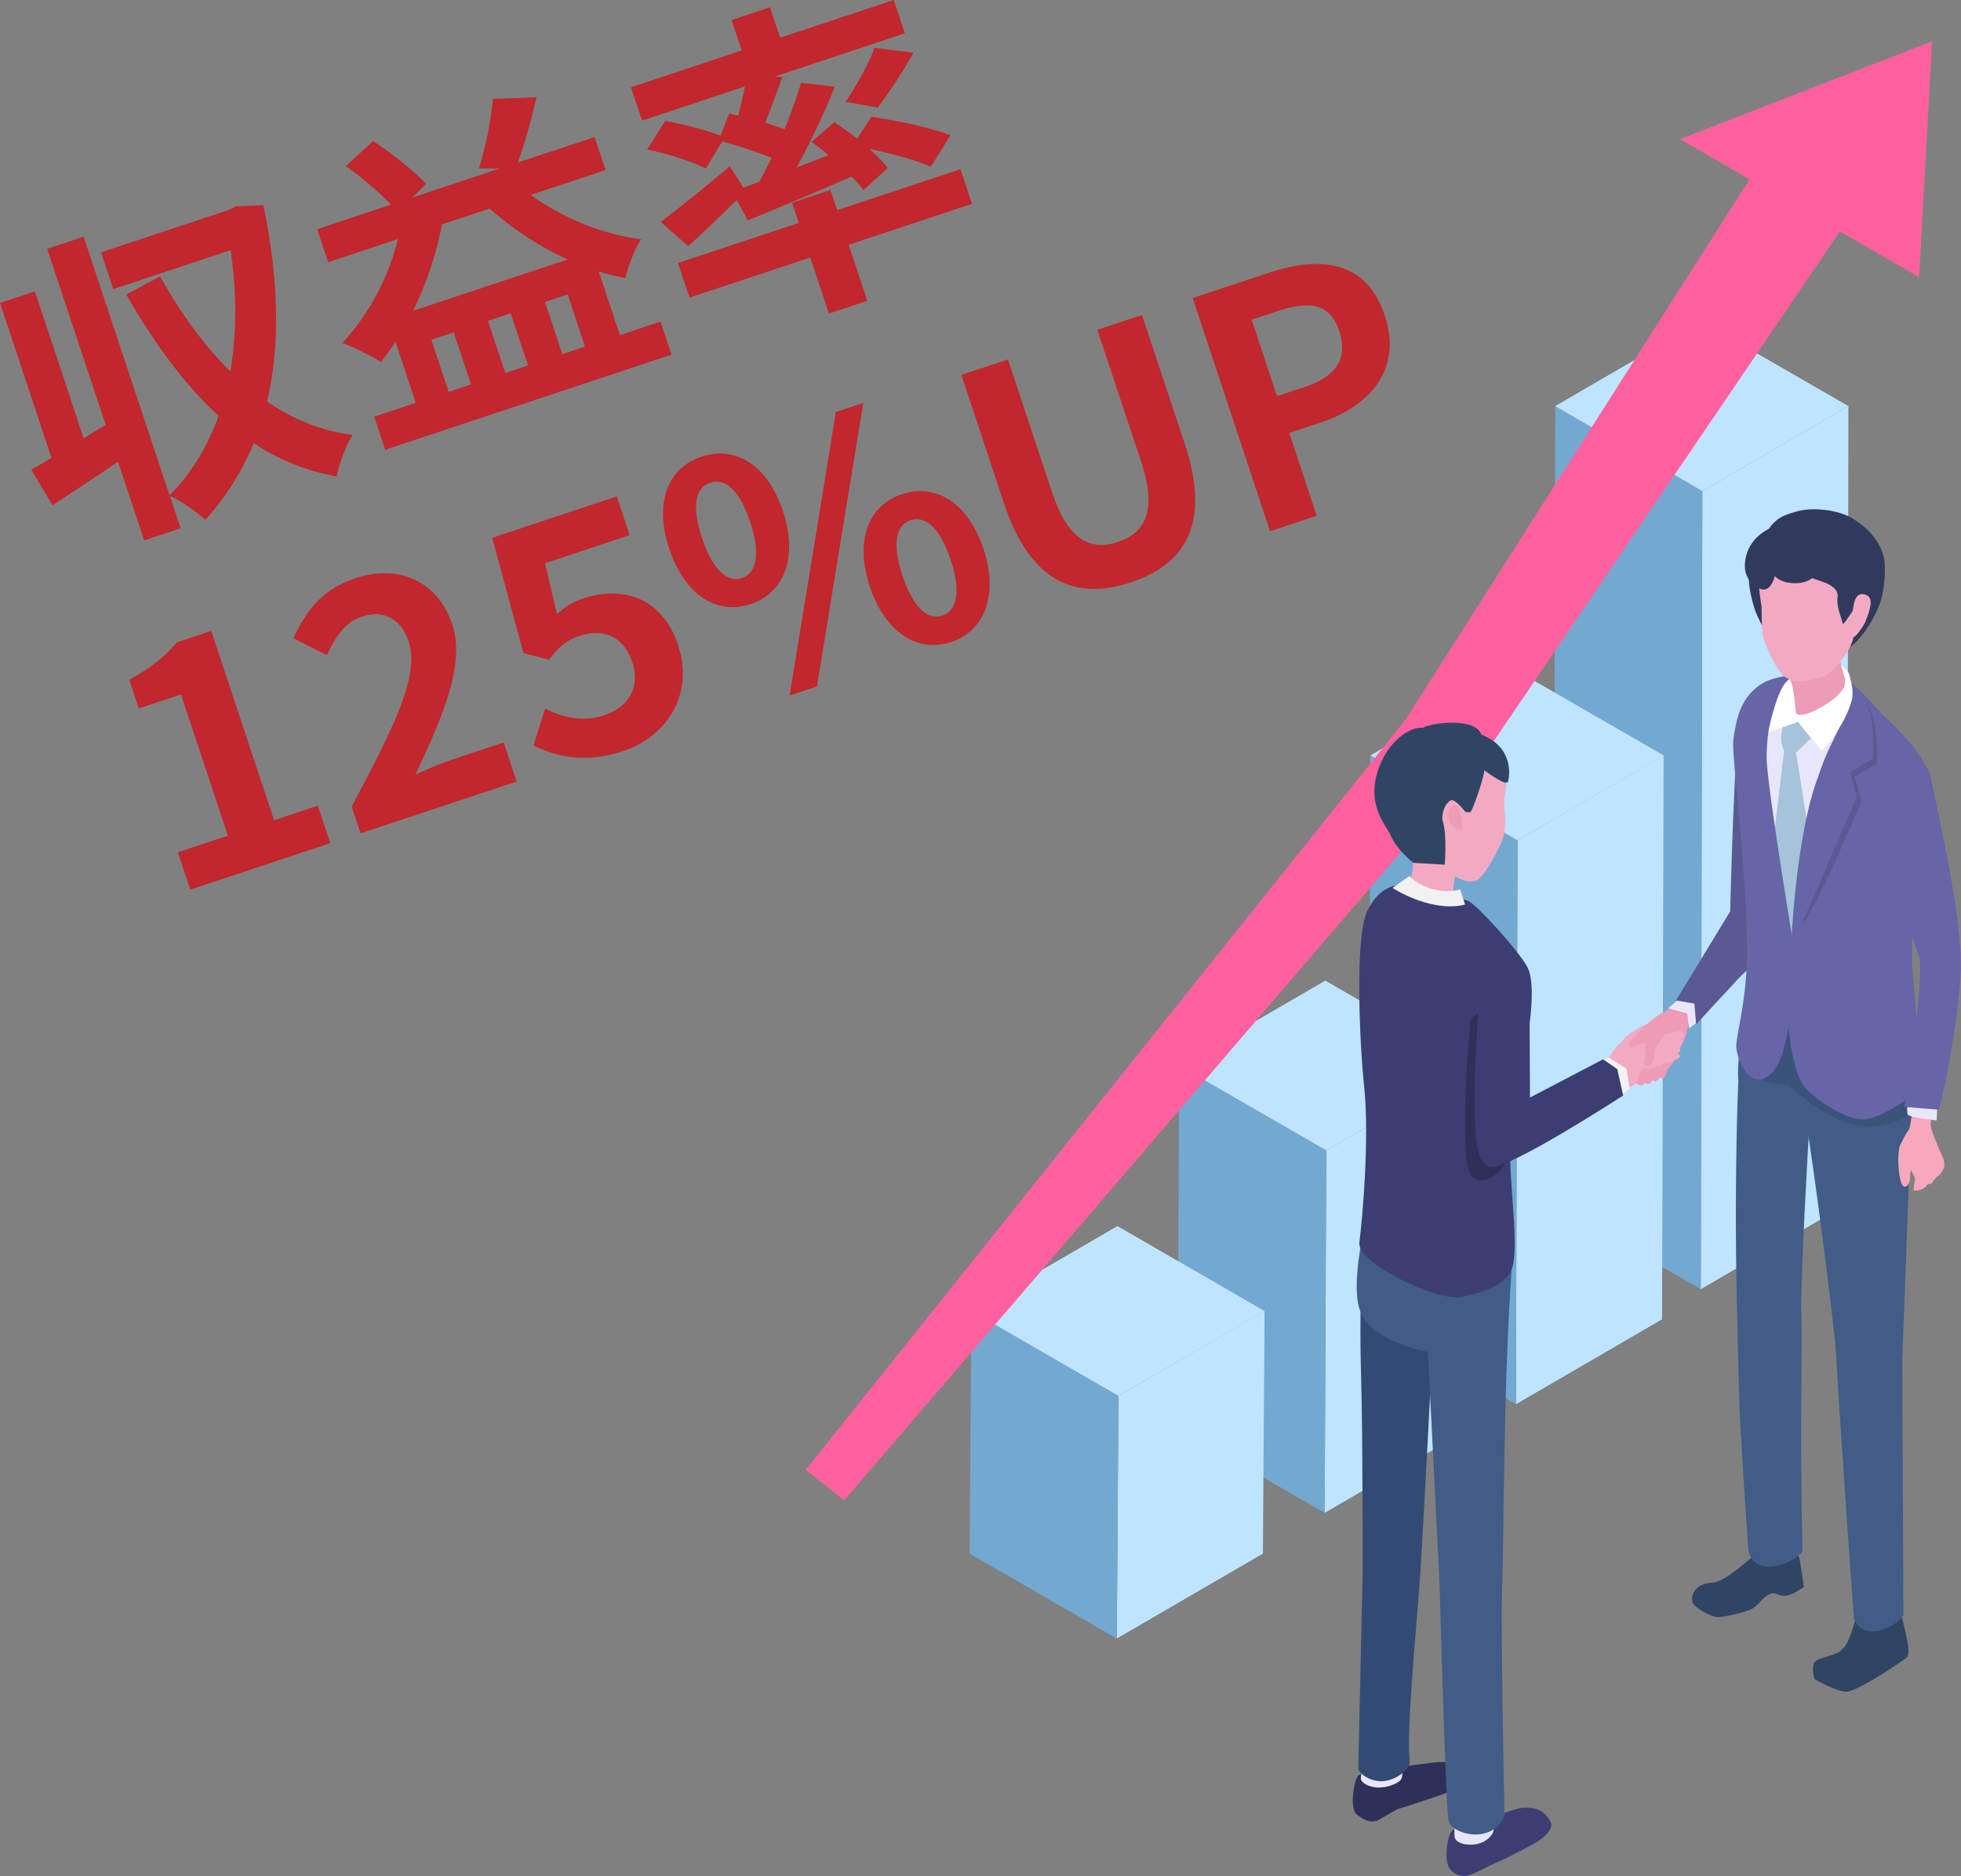 <svg xmlns="http://www.w3.org/2000/svg" id="_&#x30EC;&#x30A4;&#x30E4;&#x30FC;_2" data-name="&#x30EC;&#x30A4;&#x30E4;&#x30FC; 2" viewBox="0 0 226.44 216.67"><rect x="0" y="0" width="226.44" height="216.67" fill="#808080" stroke="none"/><defs><style>      .cls-1 {        fill: #2f3059;      }      .cls-1, .cls-2, .cls-3, .cls-4, .cls-5, .cls-6, .cls-7, .cls-8, .cls-9, .cls-10, .cls-11, .cls-12, .cls-13, .cls-14, .cls-15, .cls-16, .cls-17, .cls-18, .cls-19, .cls-20 {        stroke-width: 0px;      }      .cls-2 {        fill: #334b74;      }      .cls-3 {        fill: #c1272d;      }      .cls-4 {        fill: #313a5d;      }      .cls-5 {        fill: #f2f2f2;      }      .cls-6 {        fill: #73a9d1;      }      .cls-7 {        fill: #3c3e73;      }      .cls-8 {        fill: #304464;      }      .cls-9 {        fill: #ed9bb6;      }      .cls-10 {        fill: #f7a8bd;      }      .cls-11 {        fill: #bfe4ff;      }      .cls-12 {        fill: #415c87;      }      .cls-13 {        fill: #5a5994;      }      .cls-14 {        fill: #fe619d;      }      .cls-15 {        fill: #a5c3d9;      }      .cls-16 {        fill: #6665a7;      }      .cls-17 {        fill: #fff;      }      .cls-18 {        fill: #f2aac2;      }      .cls-19 {        fill: #3b537a;      }      .cls-20 {        fill: #e8e6fb;      }    </style></defs><g id="Layer_1" data-name="Layer 1"><g><g><path class="cls-3" d="M30.41,23.68c1.84,8.83,1.92,16.35.43,22.69,2.98,2.04,6.25,3.41,9.87,3.86-.74,1.17-1.58,3.39-1.83,4.8-3.52-.65-6.69-1.93-9.58-3.84-1.37,3.28-3.22,6.23-5.58,8.83-1.02-.87-2.79-2.22-4.09-2.72l1.23,3.71-4.21,1.4-3.02-9.08c-2.63,1.8-5.32,3.54-7.57,5.02l-2.45-4.11c.71-.4,1.49-.86,2.34-1.34L0,34.99l4.03-1.34,5.63,16.97,2.54-1.57-6.75-20.31,4.21-1.4,9.92,29.87c2.48-2.48,4.39-5.61,5.66-9.18-3.94-3.61-7.42-8.39-10.66-14.01l3.9-2.1c2.37,4.22,5.06,7.96,8.12,10.98.72-4.27.77-8.97.03-14.01l-13.55,4.5-1.41-4.25,14.82-4.92.68-.39,3.22-.14Z"></path><path class="cls-3" d="M61.28,22.51c3.67,2.66,8.38,4.6,12.75,5.12-.75,1.14-1.53,3.17-1.82,4.48-1.03-.18-2.05-.45-3.07-.75l2.44,7.34,4.69-1.56,1.27,3.82-33.06,10.98-1.27-3.82,4.8-1.59-2.34-7.05c-.53.82-1.09,1.57-1.69,2.33-.98-.64-3.21-1.76-4.44-2.2,3.03-3.27,5.32-7.54,6.42-12.01l-8.07,2.68-1.27-3.81,8.54-2.84c-1.4-1.43-3.45-3.21-5.23-4.44l3.15-2.9c2.21,1.44,4.74,3.47,6.12,4.95l-1.58,1.57,10.1-3.35h-2.42c.76-2.31,1.42-5.68,1.61-8.04l5.06-.19c-.64,2.67-1.41,5.47-2.18,7.54l8.87-2.94,1.27,3.81-8.65,2.87ZM65.54,29.97c-3.23-1.47-6.33-3.51-9.01-5.88l-5.49,1.82c-.66,3.49-1.82,6.9-3.34,9.98l17.84-5.92ZM52.39,38.37l-2.58.86,2,6.03,2.58-.86-2-6.03ZM58.97,36.18l-2.62.87,2,6.03,2.62-.87-2-6.03ZM67.55,40.03l-2-6.03-2.62.87,2,6.03,2.62-.87Z"></path><path class="cls-3" d="M87.71,20.95c.47-.88.93-1.8,1.4-2.72-1.68-.69-3.85-1.38-5.71-1.9l-1.9,3.13c-1.51-.79-4.49-1.74-6.78-2.19l2.09-3.31c1.97.35,4.66,1.03,6.38,1.71l1.01-2.55,1.04.22c.29-1.07.57-2.29.78-3.36l-11.88,3.95-1.28-3.85,12.79-4.25-1.17-3.52,4.43-1.47,1.17,3.52,13.12-4.36,1.28,3.85-15.04,5,.9.03c-.64,1.83-1.35,3.72-1.99,5.3.81.25,1.57.49,2.26.74.74-1.9,1.42-3.74,1.89-5.35l3.9.44c-1.21,3.03-2.8,6.38-4.41,9.33l3.68-1.42c-.63-.56-1.32-1.05-1.96-1.53l2.63-2.28c.83.57,1.78,1.22,2.65,1.9l1.63-2.52c2.92.4,6.96,1.28,9.14,2.13l-2.27,3.62c-1.6-.68-4.45-1.51-7.09-2.04.86.76,1.6,1.53,2.1,2.21l-2.79,2.54c-.36-.48-.82-1.02-1.37-1.56-4.26,1.86-8.59,3.66-11.99,5.07l-1.27-2.36c-1.92,1.89-3.94,3.81-5.61,5.33l-3.19-2.81c2.05-1.49,5.09-3.99,8-6.41l1.55,2.47,1.9-.71ZM96.67,24.27l14.24-4.73,1.33,4-14.24,4.73,2.15,6.47-4.43,1.47-2.15-6.47-13.95,4.63-1.33-4,13.95-4.63-.77-2.33,4.43-1.47.77,2.33ZM97.64,11.76c1.22-1.78,2.63-4.34,3.37-6.24l4.47.57c-1.29,2.32-2.85,4.66-4.11,6.33l-3.73-.66Z"></path><path class="cls-3" d="M20.54,98.43l5.78-1.92-5.42-16.31-4.87,1.62-1.1-3.31c2.52-1.4,4.14-2.71,5.5-4.33l3.96-1.32,7.26,21.87,5.05-1.68,1.44,4.32-16.17,5.37-1.44-4.32Z"></path><path class="cls-3" d="M40.61,93.14c4.79-9.01,7.89-15.12,6.59-19.01-.88-2.65-2.86-3.77-5.44-2.91-1.96.65-3.13,2.49-4.01,4.44l-3.87-1.94c1.59-3.47,3.5-5.72,7.17-6.94,5.09-1.69,9.54.42,11.18,5.36,1.52,4.58-1.13,10.7-4.26,17.31,1.3-.59,3.03-1.33,4.3-1.75l5.89-1.95,1.5,4.51-18.02,5.98-1.03-3.09Z"></path><path class="cls-3" d="M61.6,86.09l1.34-4.24c2.02.98,4.32,1.59,6.83.76,2.8-.93,4.22-3.22,3.24-6.16-.96-2.91-3.32-3.94-6.05-3.03-1.6.53-2.34,1.22-3.56,2.76l-2.95-.75-3.62-13.32,14.39-4.78,1.48,4.47-9.77,3.25,1.39,5.87c.93-.83,1.76-1.39,2.99-1.8,4.5-1.5,9.13-.21,10.99,5.39,1.92,5.78-1.4,10.59-6.38,12.24-4.25,1.41-7.64.68-10.3-.65Z"></path><path class="cls-3" d="M77.28,63.37c-1.79-5.38-.12-9.36,3.73-10.64,3.85-1.28,7.6.9,9.39,6.28,1.8,5.41.12,9.48-3.73,10.76-3.85,1.28-7.59-.99-9.39-6.4ZM86.62,60.27c-1.32-3.96-3.04-5.04-4.61-4.52-1.56.52-2.27,2.41-.95,6.37,1.32,3.96,3.05,5.16,4.61,4.64,1.56-.52,2.27-2.53.95-6.49ZM96.52,47.58l3.16-1.05-5.34,32.75-3.16,1.05,5.34-32.75ZM100.44,67.74c-1.8-5.41-.1-9.41,3.72-10.67,3.82-1.27,7.6.9,9.4,6.32,1.79,5.38.09,9.49-3.73,10.76-3.81,1.27-7.6-1.03-9.39-6.4ZM109.77,64.64c-1.32-3.96-3.06-5.08-4.62-4.56-1.56.52-2.25,2.44-.94,6.4,1.32,3.96,3.03,5.12,4.6,4.61,1.56-.52,2.28-2.49.96-6.45Z"></path><path class="cls-3" d="M115.93,58.12l-4.92-14.82,5.38-1.79,5.08,15.3c1.86,5.6,4.45,6.83,7.57,5.8,3.2-1.06,4.6-3.63,2.75-9.22l-5.08-15.3,5.16-1.71,4.92,14.82c2.97,8.94.37,13.87-6.21,16.06-6.54,2.17-11.68-.19-14.65-9.13Z"></path><path class="cls-3" d="M137.73,34.42l8.83-2.93c5.96-1.98,11.24-1.39,13.35,4.97,2.04,6.14-1.66,10.43-7.44,12.35l-3.6,1.19,3.17,9.56-5.38,1.79-8.94-26.92ZM150.7,44.68c3.71-1.23,4.97-3.38,3.94-6.47-1.04-3.12-3.35-3.53-7.06-2.3l-3.05,1.01,2.93,8.83,3.23-1.07Z"></path></g><g><g><g><g><polygon class="cls-11" points="213.44 46.9 213.25 139.08 196.39 148.89 196.57 56.71 213.44 46.9"></polygon><polygon class="cls-6" points="196.57 56.71 196.39 148.89 179.4 139.08 179.58 46.9 196.57 56.71"></polygon><polygon class="cls-11" points="213.44 46.9 196.57 56.71 179.58 46.9 196.45 37.1 213.44 46.9"></polygon></g><g><polygon class="cls-11" points="192.1 87.24 191.92 152.37 175.05 162.17 175.23 97.05 192.1 87.24"></polygon><polygon class="cls-6" points="175.23 97.05 175.05 162.17 158.06 152.36 158.24 87.24 175.23 97.05"></polygon><polygon class="cls-11" points="192.1 87.24 175.23 97.05 158.24 87.24 175.11 77.44 192.1 87.24"></polygon></g><g><polygon class="cls-11" points="170.02 123.06 169.83 164.91 152.96 174.72 153.15 132.86 170.02 123.06"></polygon><polygon class="cls-6" points="153.15 132.86 152.96 174.72 135.98 164.91 136.16 123.06 153.15 132.86"></polygon><polygon class="cls-11" points="170.02 123.06 153.15 132.86 136.16 123.06 153.03 113.25 170.02 123.06"></polygon></g><g><polygon class="cls-11" points="146.02 151.41 145.83 179.43 128.96 189.23 129.15 161.21 146.02 151.41"></polygon><polygon class="cls-6" points="129.15 161.21 128.96 189.23 111.97 179.43 112.16 151.4 129.15 161.21"></polygon><polygon class="cls-11" points="146.02 151.41 129.15 161.21 112.16 151.4 129.03 141.6 146.02 151.41"></polygon></g></g><polygon class="cls-14" points="221.6 32.01 223.1 4.77 193.99 16.07 202.02 20.71 162.33 83.06 93.03 169.75 97.48 173.28 171.46 87.1 212.45 26.73 221.6 32.01 221.6 32.01"></polygon></g><g><g><g><g><path class="cls-1" d="M159.33,204.04c.66.34,4.8-.34,6.38-.51,1.34-.14,2.31.07,2.78.73.47.67.38,1.98-.45,2.39-1.07.53-6.69,2.3-6.69,2.3,0,0-1.05.58-2.07,1.18-1.02.59-1.96-.1-2.55-.52-1.02-.73-.3-4.26.12-4.57.42-.31,2.48-1.01,2.48-1.01Z"></path><path class="cls-20" d="M161.83,205.42c-.29.59-1.79,1.08-2.78,1.02-1-.06-1.86-.52-1.91-1.03-.04-.51.67-2.82.63-4.71l4.07-.07s.28,4.2,0,4.78Z"></path><path class="cls-2" d="M165.39,156.17s-8.23-10.37-8.28-5.5c-.04,4.87-.01,5.4.06,8.32.2,7.44.18,22.5.18,22.5l-.51,22.82c.35.81,1.71,1.51,2.93,1.39,1.72-.17,3.11-1.59,3.02-2.23-.43-3.13.7-14.59,1.2-21.59.29-4.07,1.35-24.73,1.41-25.71Z"></path></g><g><path class="cls-7" d="M170.36,210.26c.86.34,4.2-1.46,5.65-1.5,1.45-.04,2.31.38,3.01,1.57.45.77-.53,1.88-2.09,2.71-1.94,1.03-3.52,1.83-4.04,2.03-.93.36-3.02,1.6-3.75,1.6-.73,0-1.66-.36-1.97-1.37-.31-1.02-.09-3.25.55-3.92.64-.67,2.65-1.12,2.65-1.12Z"></path><path class="cls-20" d="M172.3,211.82c-.45.69-1.32,1.22-2.46,1.22-1.15,0-1.84-.4-1.88-.96-.03-.44-.06-4.94-.06-4.94h4.9s-.04,3.99-.49,4.68Z"></path><path class="cls-12" d="M174.52,147.05c.33-4.83-14.22-13.75-15.66-10.17-.52,1.29-3.18,10.78-1.81,14.48,1.37,3.7,7.83,4.77,7.83,4.77l1.34,26.45s.71,26.28,1.06,27.75c.35,1.47,5.01,2.8,6.45-.63,0,0-.45-21.3-.28-26.05.24-6.71.11-22.61,1.07-36.6Z"></path></g></g><path class="cls-7" d="M156.97,143.49c-.32,2.46,9.16,6.83,11.73,6.31,3.76-.76,5.69-1.9,6.03-3.81.58-3.29-.52-9.74-.31-13.55.5-8.78,1.69-11.07,2.13-13.75.28-1.74.65-5.54-.2-7.04-1.23-2.18-5.85-7.12-6.71-7.55-.86-.43-6.37-1.63-6.94-1.81-1.04-.32-3.5-.12-4.88,3.08-1.38,3.2-.81,15.35-.31,19.98.65,6.04-.19,15.43-.54,18.14Z"></path><path class="cls-1" d="M169.98,135.89c1.59,1.42,3.94-1.09,4.05-2.16.57-5.59.93-8.43.49-14.03-.07-.86-.15-1.73-.48-2.52-.31-.75-4.11-.56-4.26.83-.21,1.97-1.39,16.46.2,17.89Z"></path><g><g><path class="cls-18" d="M160.76,93.91c.16.88.66,2.23.66,2.23,2.75,2.82,1.66,5.55.65,6.72,0,0,1.61.65,3.41.83,1.79.19,2.26-.47,2.26-.47l.26-2.01s1.87,1.19,2.87.2c1-.99,2.43-3.75,2.71-4.71.63-2.11-.22-3.54.25-5.28.56-2.08-1.46-4.18-3.06-5.63-1.6-1.45-5.12-1.1-7.12-.29-1.74.71-2.91,2.27-3.22,3.53-.31,1.27-.07,2.78.33,4.89Z"></path><path class="cls-9" d="M168.19,93.02c-.51-.27-1.2.69-.93,1.57.27.87,1.15,1.34,1.64,1.15,0,0-.19-2.44-.7-2.71Z"></path></g><path class="cls-8" d="M159.78,87.43c.97-1.87,3-3.54,4.51-3.37.85-.56,6.05-1.29,6.76.78,3.79,1.46,3.28,4.86,3.07,5.44-.21.58-2.72-1.32-2.72-1.32.03.63-1.59,5.47-1.69,4.8,0,0-.39.14-.57-.08-.31-.37-1.19-1.46-1.62-1.25-.7.34-1.14,1.69-.91,2.44.5,1.66.21,4.99.21,4.99l-3.62-.21s-1.97-1.54-2.68-3.3c-.44-1.08-3.36-3.88-.74-8.92Z"></path><path class="cls-5" d="M168.62,102.71c-1.84.54-4.38-.02-5.87-1.53l-1.95,1.36s1.53,1.03,3.66,1.66c1.47.43,3.23.68,4.71.26l-.56-1.74Z"></path></g></g><g><path class="cls-13" d="M201.17,81.83c.88-1.27,4.45-2.46,4.45-2.46,0,0,.6,5.65-.65,11.65-1.24,6,.4,17.97-.81,18.79-.77.53-4.87,4.63-4.87,4.63l.5-9.13s.5-22.21,1.37-23.48Z"></path><g><g><g><path class="cls-8" d="M207.71,179.73c.16.39.58,3.57.58,3.57l-.74.45s-1.05.71-1.85.52c-.43-.1-.55-.22-.77-.25-1.02-.16-1.77,1.29-2.55,1.74-.78.44-3.31,1.01-4.04,1-.73-.01-2.68-1.07-2.88-1.67-.23-.67.02-2.05,2.06-2.31,1.41.24,5.12-3.27,5.12-3.27l3.38-.81,1.68,1.04Z"></path><path class="cls-12" d="M208.87,130.89s-7.16-12.16-7.72-10.72-.94,19.24-.54,32.28c0,.22.17,8.77.29,11.01.38,7.12.98,15.5.98,15.5,0,0,.27,2.27,2.76,1.95,2.5-.32,3.49-1.75,3.49-1.75-.31-14.04,0-23.73-.13-27.49-.13-3.76.87-20.78.87-20.78Z"></path></g><g><path class="cls-8" d="M219.5,186.5c.21.36.84,3.51.84,3.51,0,0,.1,1.12-.11,1.36-.23.27-5.74,4-6.99,4s-3.71-1.45-3.71-1.45c0,0-.43-1.4,0-1.94.43-.54,1.37-.51,2.67-1.12,1.46-.66,1.83-3.55,2.16-4.02.33-.47,3.31-1.13,3.31-1.13l1.82.79Z"></path><path class="cls-12" d="M219.66,156.99l.96-26.14c-3.77-2.06-8.24-3.34-12.06-1.18.83,4.49,3.3,23.91,3.46,26.74.54,9.75,2.06,30.59,2.06,30.59,0,0,.7,1.83,2.82,1.33,2.12-.5,2.89-1.78,2.89-1.78l-.13-29.56Z"></path></g></g><path class="cls-12" d="M220.84,118.02l-13.15-5.36-5.76,1.89s-1.31,6.27-1.23,9.72c.09,3.45,8.57,6.78,8.57,6.78,0,0,10.7,1.03,11.36-.2.65-1.23.22-12.82.22-12.82Z"></path><path class="cls-19" d="M219.35,124.57s-6.82-5.56-12.08-6.56c-3.35-.64-6.04,2.51-6.01,3.85.09,3.45,5.2,3.44,5.2,3.44,0,0,3.94,3.6,7.1,4.48,3.69,1.02,6.71-.7,7.06-1.36.65-1.23-1.27-3.83-1.27-3.83Z"></path></g><g><g><path class="cls-20" d="M210.78,77.72c2.23,1.39,5.42,5.86,5.42,5.86l-3.02,35.27-9.84-4.13s-2.18-24.93-1.82-27.63c.36-2.7,1.78-6.3,3.95-7.31,2.17-1.01,3.08-3.45,5.31-2.05Z"></path><path class="cls-15" d="M204.76,97.19l1.26-10.53c-.65-1.04-.26-2.8.16-3.27.36-.41,1.77-1.79,1.77-1.79l1.34,3.51-1.9,1.8,1.68,10.58-.24,12.41-3.19,2.8-2.64-4.41,1.76-11.09Z"></path><path class="cls-16" d="M209.11,77.79s-3.62.08-5.34.99c-2.92,1.56-3.32,4.61-3.62,6.65-.23,1.52,1.41,13.75,1.58,23.5.11,6.47-1.3,10.56-1.24,12,.06,1.44,1.72,5.49,4.18,2.91,2.46-2.59,2.59-13.68,2.59-13.68,0,0-2.96-17.75-3.26-22.28-.16-9.38,5.11-10.09,5.11-10.09Z"></path><path class="cls-16" d="M222.35,88.62c-.67-2.24-4.95-6.07-4.95-6.07-1.12-1.18-2.03-2.39-4.02-4.02,0,0,.55,1.61.09,3.41-.23.89-2.77,4.72-3.61,8.21-.86,3.61-3.63,21.3-3.53,25.41.12,4.95,1,8.36,1.8,9.65.8,1.29,5.07,4.4,7.36,4.05,2.29-.35,6.56-3.54,6.56-3.54l-1.27-14.17s-.01-8.3.57-13.76c.2-1.86,1.68-6.93,1.01-9.17Z"></path><g><path class="cls-13" d="M214.16,79.72c3.08,1.81,2.6,8.44,2.6,8.44l-2.61,1.57.8,2.82s-5.96,14.19-7.11,14.38,0-10.17,2.73-16.98c2.43-6.05,3.74-8.2,3.58-10.23Z"></path><path class="cls-16" d="M213.9,79.12c3.08,1.81,2.34,8.52,2.34,8.52l-2.61,1.57.8,2.82-7.63,17.56s.52-13.35,3.25-20.16c2.43-6.05,3.99-8.28,3.84-10.31Z"></path></g></g><g><path class="cls-17" d="M206.56,78.49c-1.4.85-2.36,6.07-2.36,6.07l3.53-1.22s6.37-2.71,5.88-5.18c-.18-.92-1.06-1.46-1.91-1.54-1.73-.15-4.2,1.29-5.14,1.86Z"></path><g><path class="cls-4" d="M202.57,64.81c-1.35,1.18-.14,4.88,0,5.4.13.52.88,2.01.88,2.01,0,0,1.63-2.3,1.66-4.62.03-2.26-2.11-3.17-2.54-2.8Z"></path><path class="cls-4" d="M217.14,66.94c-.74-1.13-2.8.37-3.67,1.13-1.35,1.18-.52,6.6-.52,6.6.8,1.28,5.62-5.52,4.19-7.73Z"></path><path class="cls-9" d="M206.07,76.81c.43,1.16.91,2.03,1.09,3.5.18,1.47.29,2.67.29,2.67,0,0,2.66.05,4.18-.81,1.03-.58,1.51-3.43,1.42-3.75-.52-1.83-.75-2.1-.36-3.66.17-.68.13-1.14-.08-1.41-.98-1.3-5.6,1.67-6.55,3.47Z"></path><path class="cls-18" d="M209.68,78.39c-1.31.24-1.94.51-3.22-.01-1.28-.53-2.81-4.25-2.93-5.07-.11-.82-.12-3.24-.12-3.24,0,0-.25-1.61-.3-2.3-.43-5.72,4.41-8.93,9.15-7.27,6.03,2.12,1.95,8.32,1.81,12.65-.05,1.42-1.19,2.71-1.7,3.45-.51.74-1.38,1.55-2.69,1.79Z"></path><path class="cls-4" d="M217.62,65.11c-.03-1.64-1.27-3.61-3.11-4.82-1.64-1.41-5.14-1.78-7-1.23-.93.28-2.69.55-3.67,2.78-.98,2.23,1.05,4.61,1.05,4.61,0,0,.43.76,2.03.89,1.61.13,2.31-.57,2.31-.57l1.32.45s1.8.57,1.64,1.69c-.17,1.18.5,2.57.59,3.09.09.52,2.33-3.87,2.39-2.04.44.11,1.34,1.77,2.03-.75.39-1.41.47-2.47.44-4.11Z"></path><path class="cls-4" d="M204.82,60.82c1.38-.57,1.61,1.01,2.22,1.85l-2.11,2.95s.32.84-.47,1.98c-.79,1.14-1.89-.06-1.89-.06,0,0-1.5-.81-.98-3.17.43-1.92,1.85-2.99,3.23-3.56Z"></path><path class="cls-18" d="M215.29,68.64c1.1.25.78,1.49.07,3.27-.08.19-1.09,1.8-1.42,1.68-.48-.17-.07-2.33-.04-2.65.13-1.22.28-2.55,1.39-2.3Z"></path></g><path class="cls-17" d="M213.46,78.1c-.06-.48.63,1.12.42,2.48-.11.69-.8,3.11-3.51,6.14-.13-.26-2.08-2.37-2.9-3.57-.34-.5-.07-.81-.07-.81.33.66,2.43-.2,4.27-1.55.94-.69,1.86-2.22,1.8-2.7Z"></path></g></g></g><g><g><g><path class="cls-18" d="M187.07,120.83c-.09-.77,2.2-2.32,3.14-2.55s1.45.99,1.89,1.78c.45.79-2.91,1.7-3.28,1.75-.37.05-1.67-.33-1.75-.98Z"></path><path class="cls-9" d="M188.36,124.55c-.52-.99-.64-2.26-.68-3.06s1.03-1.63,1.62-2.31c.67-.78,1.23-1.24,1.81-1.66.82-.59,2.56-1.57,2.56-1.57l1.56.52.14,1.84s-.44-.01-.5.33c-.09.5-.22,1.16-.35,1.39-.29.51-.52,1.04-.7,1.51-.49,1.28-1.54,2.23-1.54,2.23-1.66,1.01-3.51,1.56-3.91.8Z"></path></g><g><path class="cls-18" d="M193.96,120.06c-.65-.05-2.31.56-2.57.66-.38.3-.84.93-.2.92.36-.06,2.52-.7,2.74-.76.22-.06.68-.78.04-.82Z"></path><path class="cls-18" d="M193.78,120.85c-.35-.02-1.01.31-1.32.42-.27.1-1.28.22-1.54.33-.37.32,0,.8.64.76.35-.08,1.94-.64,2.23-.75.29-.11.33-.67-.02-.76Z"></path><path class="cls-18" d="M193.61,121.68c-.29.03-.96.26-1.19.39-.21.12-1.77.6-1.97.73-.26.32-.22.87.3.75.28-.11,3.18-1.23,3.22-1.47.04-.26-.05-.37-.35-.4Z"></path><path class="cls-18" d="M191.45,119.84c-.79.13-1.42.65-1.7.66-.64.02-1.14.52-1.41.41-.27-.11-.6-.72-.71-.69-1.53.46-2.76,3.9-2.76,3.9l2.22,2.2,4.84-3.21-.48-3.26Z"></path><path class="cls-18" d="M194.43,119.25c-.1-.33-.73-.12-1.09-.09-.09,0-1.57.52-2.92.98,0,0,.25.9.49.85s3.1-.94,3.24-1.01c.27-.13.39-.39.28-.73Z"></path></g><path class="cls-9" d="M190.11,120.07c-.25.6-.02,1.92-.24,2.43-.22.5.47.9.88.24.28-.45.4-1.13.4-1.61,0-.22,1.19-1.65,1.17-1.76-.56-2.4-1.95.11-2.2.71Z"></path><path class="cls-9" d="M189.62,123.46c-.1.16-.74,1.48-.59,1.67s.59.35.83.02c.24-.33.4-1.37.4-1.37.09-.44-.38-.52-.64-.32Z"></path><path class="cls-9" d="M190.42,123.47c-.1.15-.67,1.35-.53,1.52s.53.32.76.02c.22-.3.36-1.25.36-1.25.09-.4-.34-.47-.58-.29Z"></path><path class="cls-9" d="M191.22,123.16c-.1.15-.67,1.35-.53,1.52.14.16.53.32.76.02.22-.3.36-1.25.36-1.25.09-.4-.34-.47-.58-.29Z"></path><path class="cls-9" d="M192.01,122.82c-.1.15-.67,1.35-.53,1.52.14.16.53.32.76.02.22-.3.36-1.25.36-1.25.09-.4-.34-.47-.58-.29Z"></path></g><polygon class="cls-20" points="194.3 114.99 192.62 116.45 194.82 117.04 195.05 118.77 196.36 117.77 196.22 115.35 194.3 114.99"></polygon><g><polygon class="cls-5" points="184.56 122.69 185.74 122.12 187.81 123.42 188.18 125.72 186.15 127.32 184.56 122.69"></polygon><path class="cls-7" d="M176.6,112.77l-5.84,3.4s-1.34,16.25.44,17.87c1.78,1.62,5.49-3.7,5.49-3.7l-.09-17.57Z"></path><path class="cls-7" d="M185.11,122.34l-13.86,7.25s-1.16,4.82.88,5.18c2.04.36,15.3-8.25,15.3-8.25l-.68-3.05-1.63-1.12Z"></path></g><path class="cls-13" d="M199.81,105.22l-6.28,10.32,2.12.37.21,2.39s2.41-2.64,4.45-4.82c1.12-1.19,1.1-4.47.69-6.22-.34-1.44-1.19-2.04-1.19-2.04Z"></path></g><g><g><path class="cls-10" d="M221.13,136.08l-.18,1.33s.09.18.64.05c.55-.13,1.25-.62,1.13-1.45-.06-.39-.49-1.31-.67-1.6-.31-.5-1.51-.12-1.51.2,0,.33.6,1.46.6,1.46Z"></path><path class="cls-10" d="M219.36,132.43c.22-.5.59-1.38,1.06-1.97.2-.26.37-2.4.6-2.49.37-.13,1.79,0,2.13.17.17.08-.41,1.42-.13,2.26.47,1.44,1.38,3.39,1.38,3.39,0,0,.05.84-.43,1.02-.35.13-.71.31-1.07.39-1.13.24-1.96-.35-2.89-.98-.59-.4-.7-1.31-.65-1.78Z"></path><path class="cls-10" d="M223.64,134.82c.32.98-.39,1.55-.39,1.55-.2.54-.61.39-1.08.26,0,0-.34-1.71.27-2.35.68-.25,1.08.13,1.2.54Z"></path><path class="cls-10" d="M223.7,134.51c.52.49-.32,2.07-.49,1.65-.18-.44.02-.51.03-1,.02-.56.21-.77.46-.65Z"></path><path class="cls-10" d="M223.58,134.56c.11-.21.55-.68.79-.75.09-.03.17.79.14.91-.06.31-.58,1.19-.9,1.15-.32-.04-.3-.82-.03-1.31Z"></path><path class="cls-10" d="M220.51,131.26c-.93.6-1.28.7-1.32,2.64,0,.4.09,3.53.91,3.12.39-.2.5-.92.47-1.24-.07-.86.64-.93.99-1.71.45-1.01-.34-2.13-1.05-2.81Z"></path></g><path class="cls-20" d="M220.43,126.1s-.37,2.32-.12,2.64c.25.32,3.32.66,3.32.66l.1-2.57-3.31-.74Z"></path><path class="cls-16" d="M225.97,107.78c-3-.64-3.9-.01-4.34,2.78.59,2.64-1.74,17.28-1.74,17.28l3.94.31c.2.43,3.86-16.78,2.14-20.36Z"></path><path class="cls-16" d="M222.95,89.82c-.93-4.04-4.16-.56-5.57,2.58-1.29,2.86,4.25,18.16,4.25,18.16,0,0,1.92.34,4.58-1,.48-2.94-3.26-19.73-3.26-19.73Z"></path></g></g></g></g></g></svg>